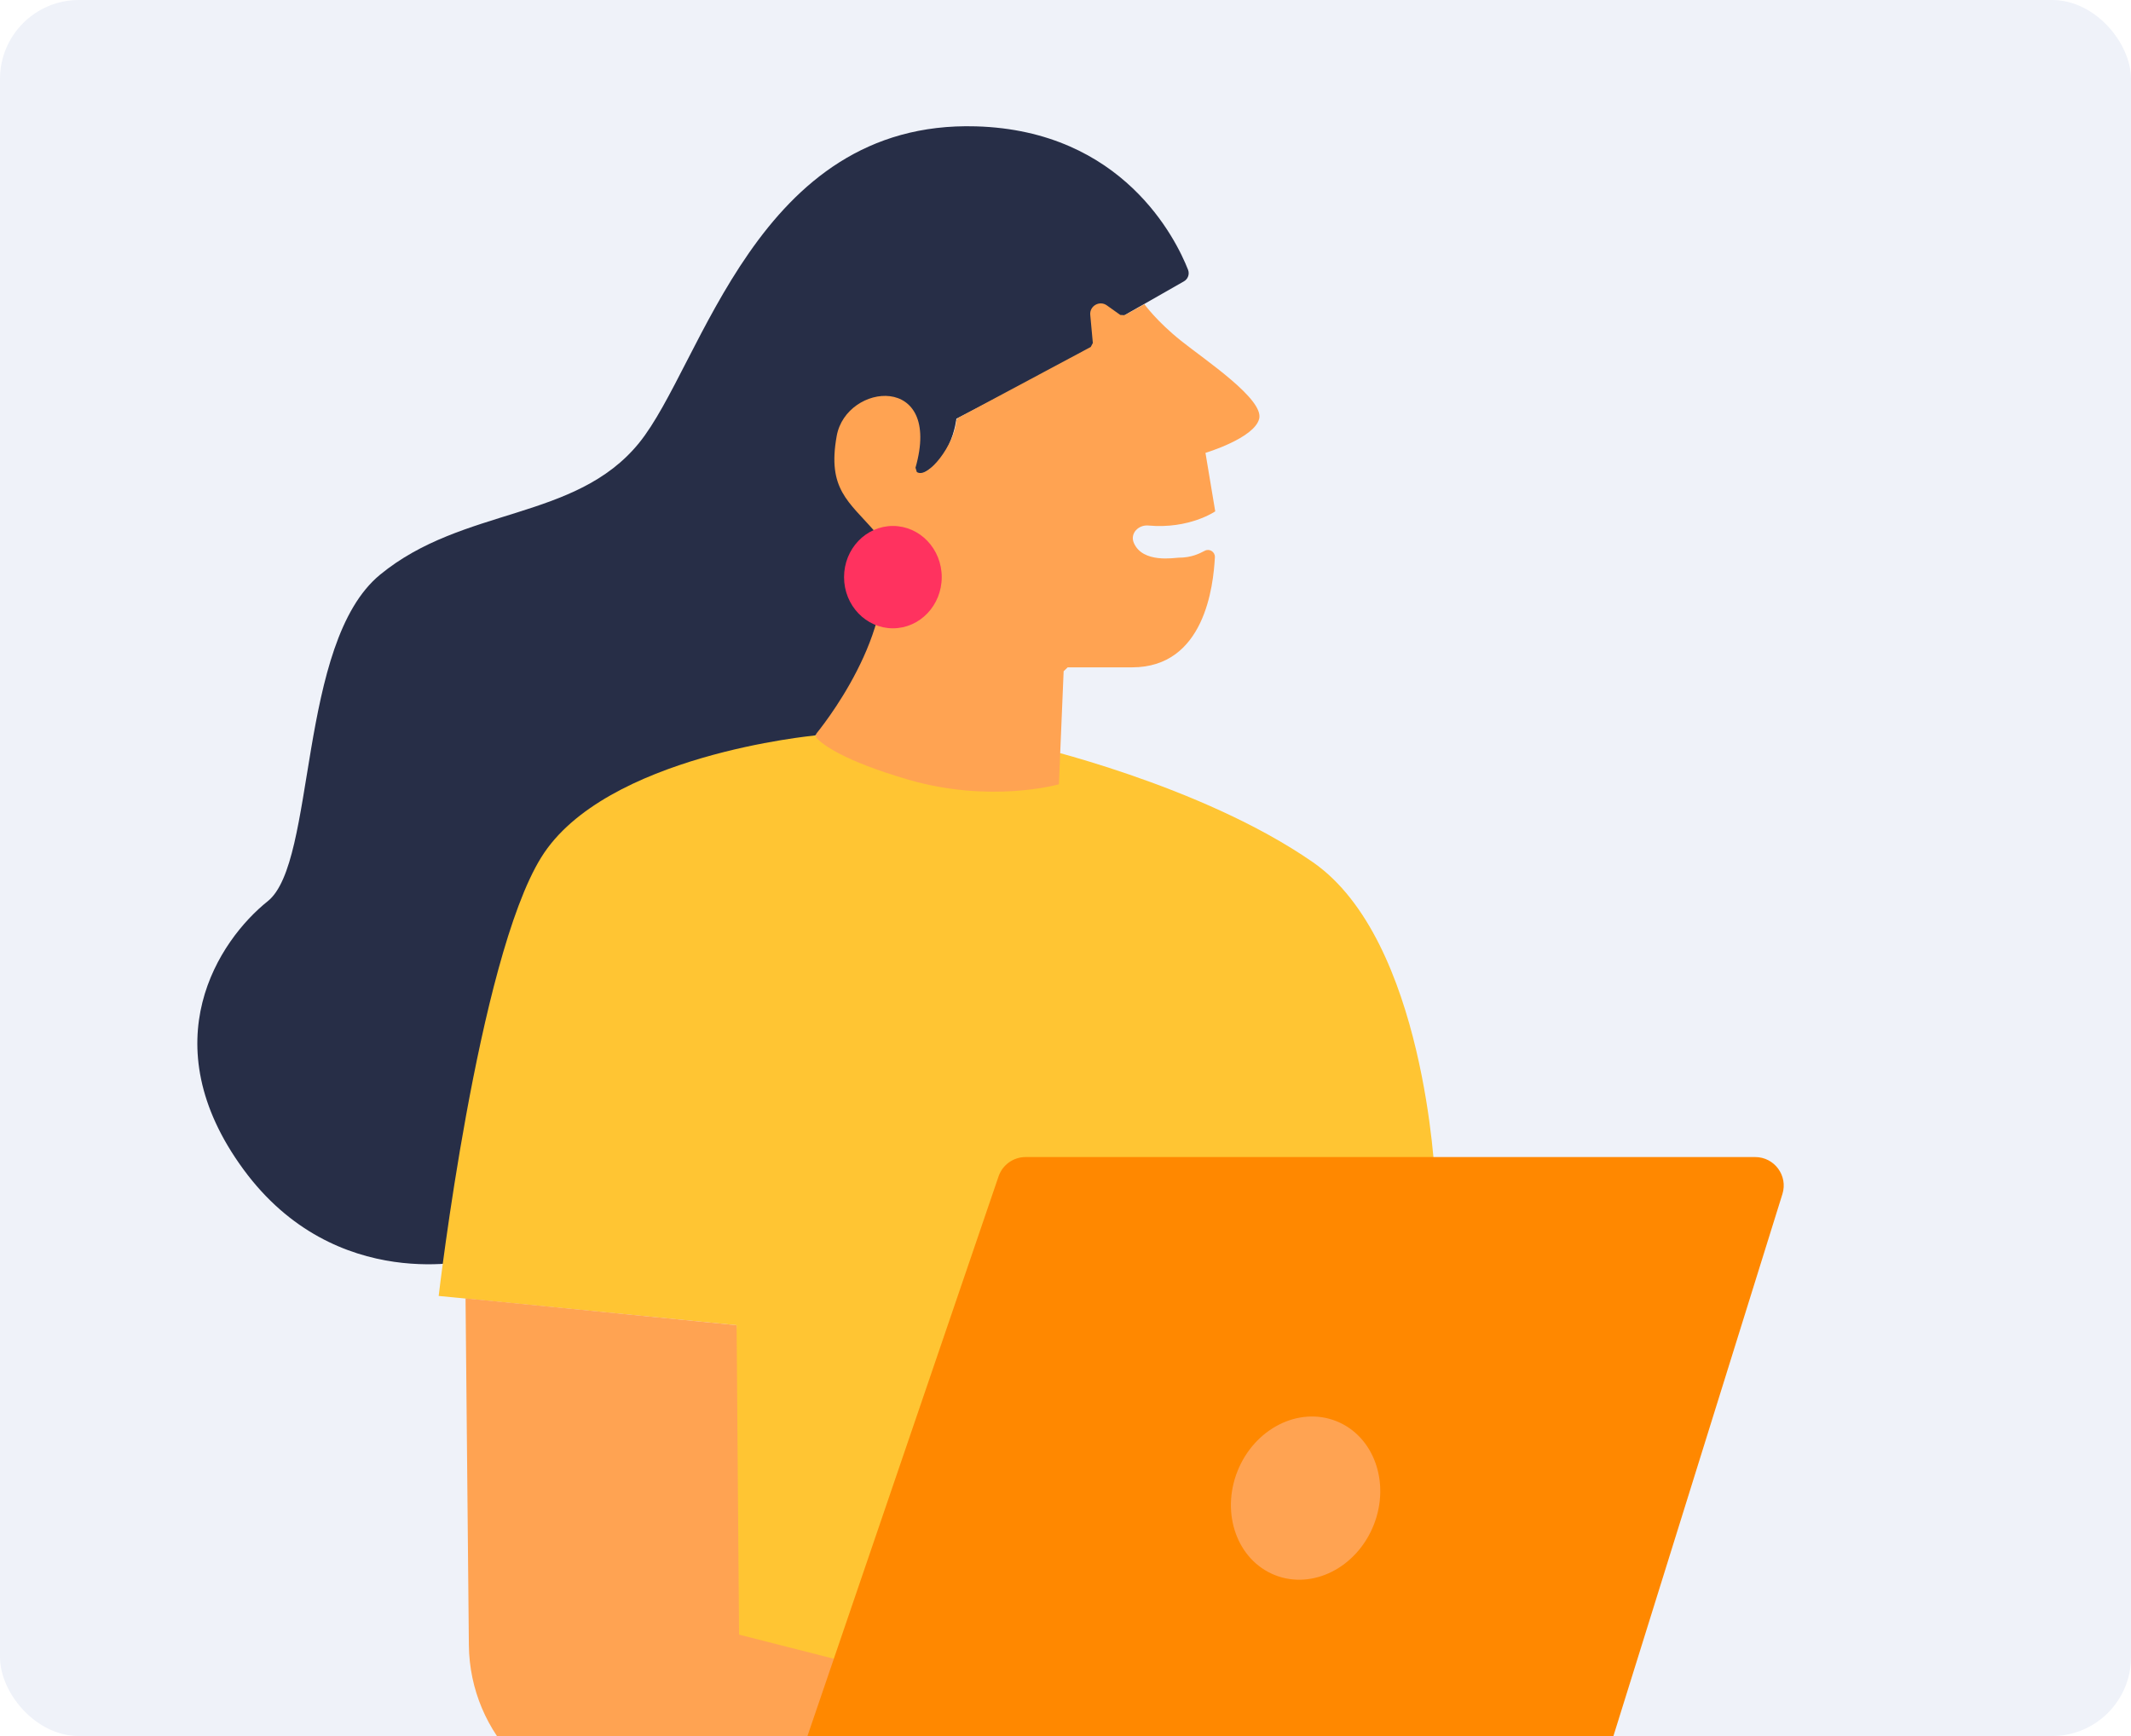 <svg width="270" height="220" viewBox="0 0 270 220" fill="none" xmlns="http://www.w3.org/2000/svg">
<g clip-path="url(#clip0_995_4475)">
<rect width="270" height="220" rx="10" fill="#EFF2F9"/>
<path d="M149.999 35.657L142.215 40.097L139.121 43.802L121.175 53.066C121.175 53.066 120.556 59.242 115.606 60.477C116.225 56.771 116.844 49.978 110.656 51.213C104.467 52.448 107.871 61.403 109.109 62.638C110.346 63.873 114.678 68.814 113.44 75.607C112.203 82.4 106.324 91.973 103.23 93.208C100.136 94.443 60.223 159.597 60.223 159.597C60.223 159.597 42.587 164.228 30.83 148.172C19.073 132.115 27.736 119.146 33.924 114.205C40.112 109.265 37.637 81.474 48.156 72.828C58.676 64.182 72.909 66.035 80.953 56.154C88.997 46.273 95.81 15.215 123.65 16.012C142.301 16.543 149.021 30.352 150.525 34.181C150.742 34.736 150.519 35.366 149.999 35.657Z" fill="#272E47"/>
<path d="M181.817 149.407C181.817 149.407 180.58 119.146 166.347 109.265C152.115 99.384 130.457 94.444 130.457 94.444L103.229 93.209C103.229 93.209 76.621 95.679 68.576 108.648C60.532 121.617 55.581 164.229 55.581 164.229L93.328 167.934L91.781 223.824L182.436 216.105L181.817 149.407Z" fill="#FFC533"/>
<path d="M58.985 164.538L59.406 208.472C59.517 219.81 68.57 229.049 79.931 229.401L99.207 230L109.417 211.164L93.638 207.15L93.329 167.934L58.985 164.538Z" fill="#FFA352"/>
<path d="M222.38 146.628H129.949C128.402 146.628 127.022 147.61 126.521 149.074L98.891 230H198.636C200.221 230 201.619 228.969 202.096 227.462L225.833 151.316C226.563 148.993 224.818 146.628 222.38 146.628Z" fill="#FF8800"/>
<path d="M144.999 38.553C145.005 38.56 146.552 40.721 149.64 43.185C152.734 45.656 160.159 50.596 159.54 53.066C158.922 55.537 152.746 57.383 152.734 57.389L153.971 64.8C153.965 64.806 150.685 67.073 145.487 66.597C144.268 66.486 143.142 67.579 143.656 68.796C144.782 71.427 148.841 70.673 149.324 70.673C150.964 70.673 151.948 70.161 152.647 69.796C153.247 69.481 153.965 69.938 153.928 70.618C153.736 74.212 152.641 84.569 143.445 84.569H135.277C135.079 84.76 134.962 84.871 134.764 85.063L134.163 99.39C134.151 99.396 125.494 101.861 114.98 98.773C106.837 96.383 104.256 94.363 103.508 93.573C103.328 93.388 103.322 93.103 103.483 92.906C105.216 90.751 115.055 77.837 110.952 67.536C110.921 67.481 110.884 67.425 110.853 67.369C107.53 63.547 104.789 61.984 106.014 55.234C107.239 48.496 119.436 47.224 115.995 59.273C116.057 59.471 116.1 59.619 116.162 59.816C117.561 60.761 120.927 56.315 121.162 53.388C121.181 53.19 121.28 53.017 121.453 52.924L138.198 43.97C138.297 43.791 138.371 43.655 138.464 43.469L138.136 39.9C138.031 38.77 139.312 38.041 140.234 38.696L141.942 39.912C142.14 39.925 142.294 39.931 142.492 39.943L144.999 38.553Z" fill="#FFA352"/>
<path d="M113.13 79.622C116.548 79.622 119.318 76.719 119.318 73.137C119.318 69.556 116.548 66.653 113.13 66.653C109.713 66.653 106.942 69.556 106.942 73.137C106.942 76.719 109.713 79.622 113.13 79.622Z" fill="#FF325F"/>
<path d="M174.047 193.267C176.19 187.878 174.065 181.979 169.3 180.091C164.535 178.204 158.935 181.043 156.792 186.433C154.648 191.822 156.774 197.721 161.539 199.608C166.303 201.496 171.904 198.657 174.047 193.267Z" fill="#FFA352"/>
</g>
<defs>
<clipPath id="clip0_995_4475">
<rect width="270" height="220" fill="white"/>
</clipPath>
</defs>
</svg>
